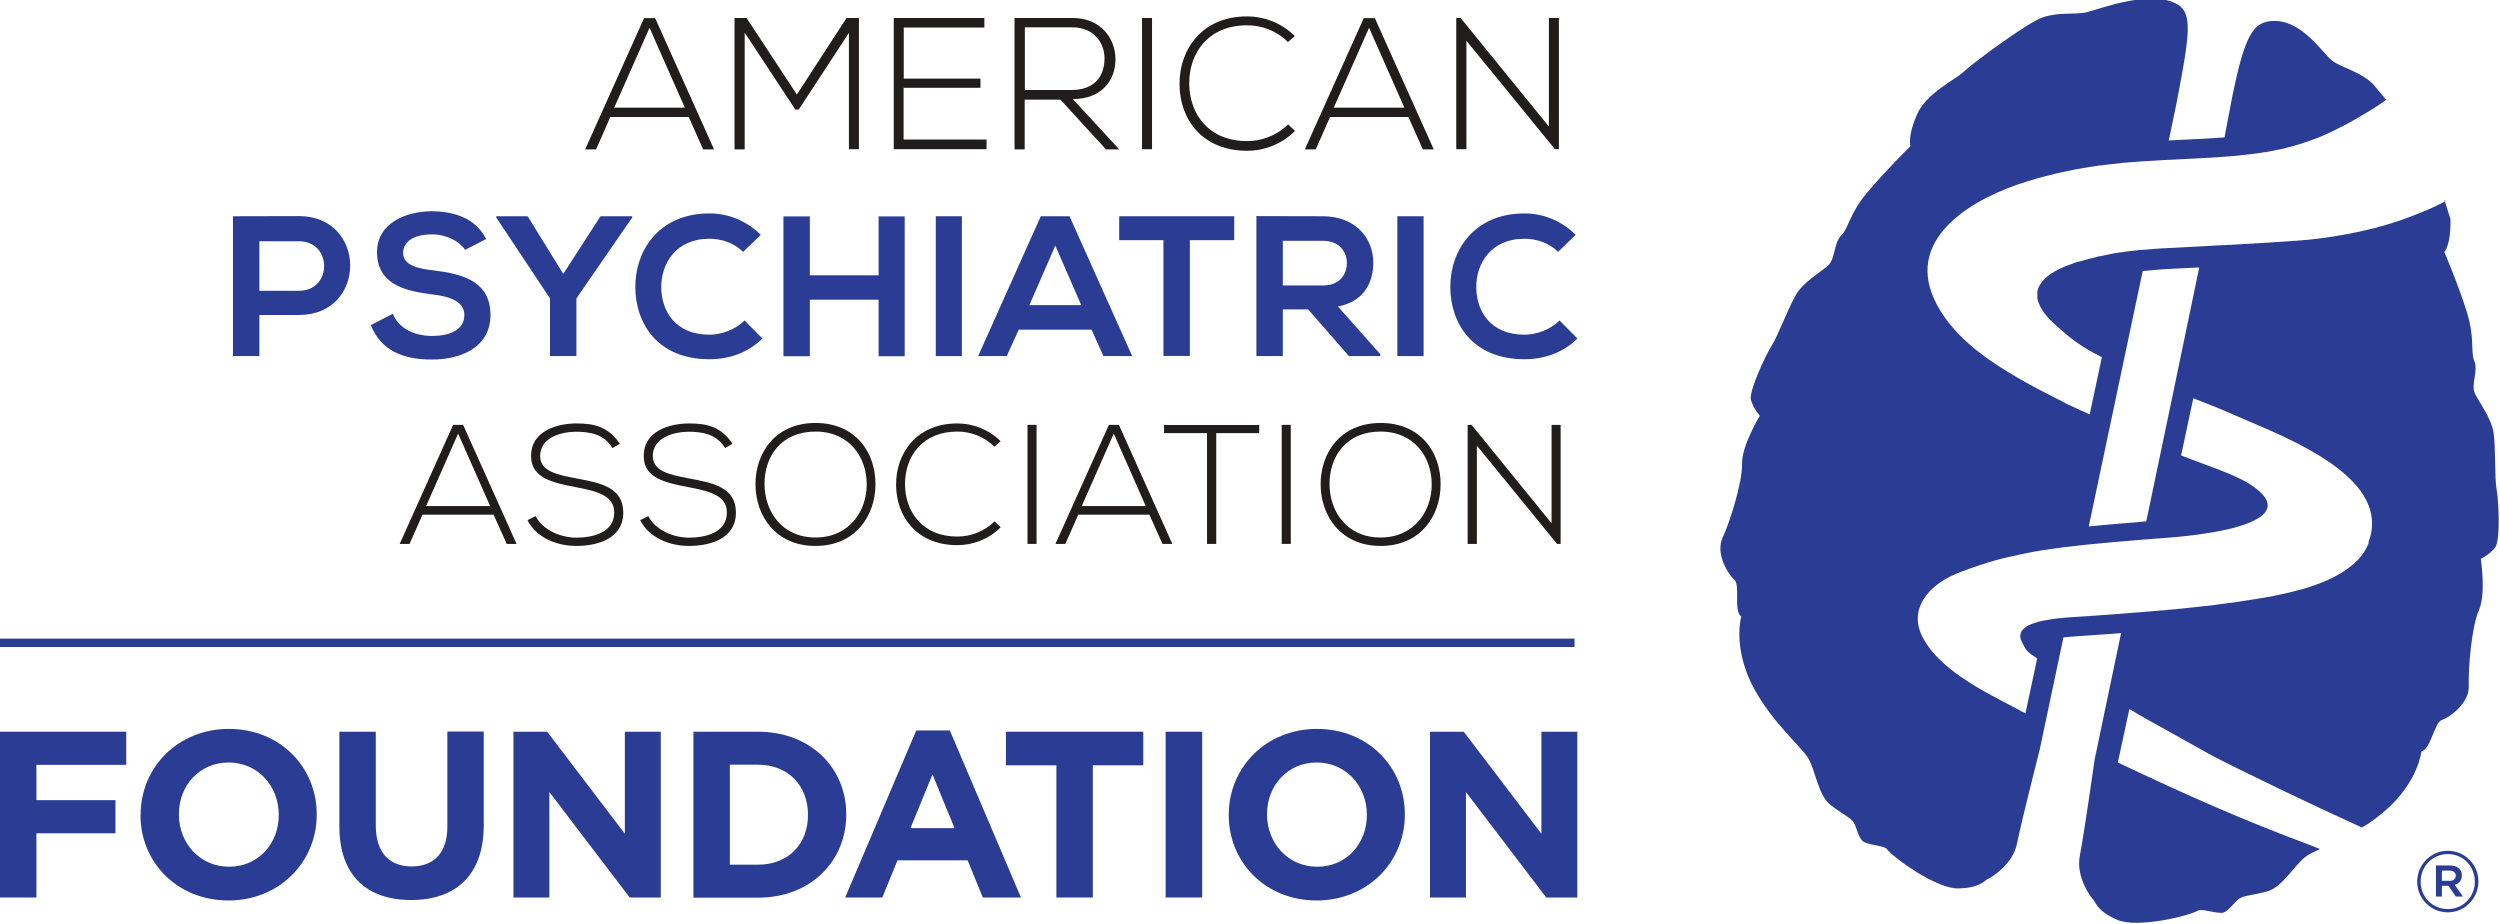 <?xml version="1.0" encoding="UTF-8"?>
<svg id="a" xmlns="http://www.w3.org/2000/svg" viewBox="0 0 160 59.15"><defs><style>.au{fill:#2a3c93;}.au,.av{stroke-width:0px;}.av{fill:#211d1d;}</style></defs><g id="b"><g id="c"><path id="d" class="au" d="M151.59,34.77c-.15.39-.38.74-.68,1.05-.04.04-.07.08-.11.11-.8.79-1.98,1.33-3.23,1.71-.12.04-.24.07-.36.1-.36.1-.72.19-1.08.27-.06.01-.12.03-.18.04-.18.04-.35.07-.53.11-.17.03-.34.06-.51.09-.17.03-.33.06-.49.08-.48.08-.93.14-1.3.2-.12.02-.24.04-.36.05-.03,0-.06,0-.09.01-.12.02-.24.03-.36.05,0,0-.02,0-.03,0-.11.02-.23.03-.34.05-.03,0-.05,0-.07.01-.12.02-.24.03-.37.05-.01,0-.02,0-.03,0-.12.02-.23.03-.35.04-.02,0-.04,0-.06,0-.13.02-.25.03-.38.05-.01,0-.02,0-.03,0-.12.01-.25.03-.37.04-.01,0-.02,0-.04,0-.13.02-.26.03-.4.05-.01,0-.02,0-.03,0-.13.01-.27.03-.4.04,0,0,0,0,0,0-.14.02-.28.03-.42.04,0,0-.02,0-.03,0-.29.03-.58.06-.88.08,0,0-.01,0-.02,0-.3.03-.61.05-.93.08,0,0-.01,0-.02,0-.32.03-.65.05-1,.08-.84.07-1.75.13-2.74.2-.18.01-.58.03-1.07.07,0,0,0,0,0,0-.12.01-.25.02-.37.04-.02,0-.04,0-.06,0-.03,0-.06,0-.1.01-.03,0-.05,0-.08.01-.03,0-.06,0-.09.01-.05,0-.1.01-.16.02-.02,0-.05,0-.07.01-.04,0-.07.01-.11.02-.02,0-.05,0-.07.01-.04,0-.07.01-.11.02-.02,0-.04,0-.06.01-.06.01-.11.02-.17.03,0,0-.02,0-.03,0-.05.01-.1.02-.14.03-.02,0-.04,0-.05.01-.04,0-.08.02-.12.03-.02,0-.03,0-.05.01-.05.01-.1.03-.15.05,0,0,0,0,0,0-.05.02-.1.03-.15.05-.01,0-.02.01-.04.01-.04.02-.07.03-.11.04-.01,0-.03.01-.04.02-.04.02-.08.03-.11.05,0,0-.01,0-.02,0-.04.02-.08.04-.12.07,0,0-.02.01-.02.02-.03.02-.06.04-.08.06,0,0-.02.02-.03.02-.03.02-.05.04-.07.06,0,0-.01.01-.02.02-.03.03-.05.05-.08.08,0,0,0,.01-.01.02-.02.02-.03.05-.05.07,0,0,0,.02-.01.03-.01.02-.02.05-.03.07,0,0,0,.02,0,.02,0,.03-.02.07-.02.1,0,0,0,0,0,.01,0,.03,0,.06,0,.09,0,.01,0,.02,0,.03,0,.03.01.05.02.08,0,.01,0,.02,0,.03.01.04.03.08.05.12.29.6.3.67,1.01,1.13l-.75,3.51s-.19-.1-.2-.1c0,0,0,0-.01,0-.02,0-.03-.02-.05-.03-.07-.03-.13-.07-.2-.11-.14-.07-.27-.14-.42-.22-.07-.04-.14-.07-.21-.11-.14-.07-.29-.15-.44-.23-.22-.12-.44-.23-.67-.36-.3-.16-.6-.33-.9-.51-.15-.09-.3-.18-.44-.27-.44-.28-.87-.57-1.26-.89-.73-.58-1.35-1.23-1.75-1.98-1.01-1.85.37-3.38,2.07-4.1.15-.06.3-.12.45-.18.05-.02.1-.04.15-.05.1-.04.21-.08.31-.12.06-.02.11-.04.17-.06.1-.04.2-.07.3-.1.06-.02.11-.04.17-.06.11-.03.21-.07.32-.1.05-.02.1-.03.15-.05.14-.04.29-.09.44-.13.01,0,.02,0,.03-.01.16-.04.32-.09.48-.13.04-.01.09-.02.13-.03.12-.03.23-.06.35-.08.06-.01.11-.02.17-.04.11-.02.22-.05.33-.07.06-.01.11-.02.17-.04.12-.02.23-.05.35-.07.05-.01.09-.02.14-.03.15-.03.31-.06.46-.09,0,0,.02,0,.02,0,.17-.03.34-.06.51-.09.03,0,.06,0,.09-.01.13-.02.27-.04.4-.06.05,0,.09-.01.14-.02.12-.02.25-.04.37-.05.05,0,.09-.01.14-.02.13-.02.26-.04.39-.05.04,0,.07,0,.11-.01.34-.04.69-.08,1.03-.12,1.23-.13,2.47-.23,3.69-.33h0c.32-.02.64-.05.96-.08.03,0,.06,0,.09,0,.33-.03.67-.05,1-.08.24-.02.74-.07,1.36-.15.1-.01.19-.03.29-.04.25-.04.51-.08.78-.12.16-.03.33-.06.49-.09.11-.02.22-.05.33-.07.16-.03.32-.07.48-.11.11-.03.21-.06.31-.09,1.53-.44,2.62-1.15,1.42-2.25-.16-.15-.36-.3-.61-.46-.12-.08-.25-.15-.39-.23-.21-.11-.43-.22-.68-.33-.89-.39-2.03-.78-3.35-1.29l.78-3.66c1.12.44,1.59.61,2.62,1.07,2.7,1.19,8.88,3.42,8.82,6.98,0,.41-.08.78-.22,1.12h0ZM137.13,17.35c.45-.05.86-.08,1.21-.11.59-.03,1.39-.08,2.33-.12.03,0,.05,0,.08,0-.99,4.78-2.24,10.77-3.39,16.25-.16.01-.31.02-.46.04-1.07.09-2.14.17-3.22.28,1.13-5.35,2.4-11.34,3.45-16.33h0ZM156.53,12.87c-.38.2-.76.38-1.14.55,0,0-.02,0-.02,0-.19.08-.38.17-.57.24-.01,0-.02,0-.03.01-.19.08-.38.15-.56.22,0,0-.02,0-.03.01-.19.07-.38.14-.58.21,0,0,0,0,0,0-.39.13-.77.25-1.15.36,0,0-.01,0-.02,0-.18.05-.36.1-.54.15-.01,0-.02,0-.03,0-.18.05-.35.09-.52.13-.01,0-.02,0-.03,0-.17.04-.35.08-.52.12,0,0-.01,0-.02,0-.35.08-.69.14-1.03.2,0,0-.02,0-.03,0-.16.03-.31.05-.46.08-.01,0-.03,0-.04,0-.15.02-.29.05-.43.07-.01,0-.03,0-.04,0-.14.02-.28.04-.42.06,0,0-.02,0-.03,0-.15.02-.29.04-.43.05-.06,0-.12.01-.19.02-.02,0-.03,0-.05,0-.06,0-.12.01-.18.02,0,0-.02,0-.03,0-.07,0-.14.01-.21.02-.02,0-.04,0-.06,0-.06,0-.13.01-.19.02-.02,0-.03,0-.05,0-.08,0-.16.01-.24.02-.02,0-.04,0-.05,0-.07,0-.14.01-.21.02-.02,0-.04,0-.06,0-.09,0-.17.01-.26.02-.01,0-.03,0-.04,0-.08,0-.16.01-.24.02-.02,0-.04,0-.06,0-.09,0-.19.01-.28.02,0,0,0,0-.01,0-.09,0-.19.01-.28.02-.02,0-.04,0-.07,0-.09,0-.19.01-.28.02,0,0-.01,0-.02,0-.1,0-.2.01-.3.02-.02,0-.05,0-.07,0-.09,0-.19.01-.28.02,0,0-.02,0-.02,0-.1,0-.21.01-.31.02-.02,0-.04,0-.06,0-.1,0-.19.01-.29.02-.01,0-.02,0-.03,0-.11,0-.22.01-.33.02-.01,0-.02,0-.04,0-.1,0-.2.01-.3.02-.02,0-.03,0-.05,0-.11,0-.21.01-.32.02-.01,0-.03,0-.04,0-.09,0-.19,0-.28.01-.02,0-.04,0-.06,0-.1,0-.21.01-.31.02,0,0,0,0,0,0-.11,0-.21.01-.31.02-.01,0-.03,0-.04,0-1.22.06-2.33.12-3.07.16-.28.02-.63.04-1,.08,0,0-.01,0-.02,0-.04,0-.09,0-.13.01-.01,0-.02,0-.03,0-.04,0-.09,0-.13.01-.01,0-.03,0-.04,0-.04,0-.09,0-.13.02-.02,0-.03,0-.05,0-.04,0-.08.01-.13.02-.02,0-.03,0-.05,0-.04,0-.09.01-.13.02-.02,0-.03,0-.05,0-.05,0-.09.01-.14.02,0,0-.02,0-.03,0-.15.02-.31.04-.46.07-.02,0-.04,0-.06,0-.04,0-.08.01-.11.02-.03,0-.05,0-.08.01-.04,0-.07.01-.11.02-.03,0-.06,0-.08.01-.04,0-.07.01-.11.02-.03,0-.06.01-.09.02-.03,0-.07.01-.1.02-.03,0-.06.01-.09.02-.03,0-.07.01-.1.02-.03,0-.06.01-.1.02-.03,0-.07.01-.1.02-.03,0-.07.01-.1.02-.03,0-.06.01-.1.02-.04,0-.07.02-.11.02-.03,0-.06.01-.09.02-.04,0-.08.02-.12.03-.02,0-.05.01-.07.02-.06.02-.13.03-.19.05-.02,0-.03,0-.05.01-.05.01-.1.02-.15.04-.02,0-.04.01-.07.02-.04.01-.08.02-.12.03-.02,0-.05.01-.07.02-.04.01-.08.02-.11.03-.03,0-.05.02-.08.02-.04.01-.07.02-.11.03-.03,0-.05.02-.08.02-.04.01-.07.02-.11.03-.02,0-.05.02-.07.02-.04.01-.07.02-.11.04-.02,0-.05.02-.07.03-.04.01-.07.03-.11.04-.02,0-.04.02-.07.02-.04.01-.07.03-.11.04-.02,0-.04.01-.06.02-.04.02-.09.04-.13.05-.01,0-.02.01-.04.02-.05.02-.11.05-.16.07h0c-.05.02-.1.05-.15.07-.01,0-.03.02-.04.02-.04.02-.07.04-.11.05-.02,0-.03.02-.05.03-.03.02-.06.03-.09.05-.02,0-.03.02-.05.03-.03.02-.06.03-.08.05-.02.01-.03.02-.05.03-.03.02-.05.03-.08.05-.02.01-.03.02-.05.03-.02.02-.05.04-.07.05-.02.01-.03.02-.05.04-.02.02-.05.04-.07.06-.01.01-.03.02-.04.03-.02.02-.05.04-.07.06-.01.01-.02.02-.03.03-.03.02-.05.05-.07.07,0,0-.02.01-.02.02-.06.06-.12.13-.17.2,0,0-.01.02-.02.03-.02.02-.03.05-.05.07,0,.01-.01.03-.02.04-.01.02-.03.05-.04.07,0,.01-.01.03-.02.04-.01.02-.02.05-.03.07,0,.01-.01.03-.02.04,0,.02-.02.05-.02.07,0,.02,0,.03-.01.05,0,.02-.01.05-.02.07,0,.02,0,.03,0,.05,0,.02,0,.05,0,.07,0,.02,0,.03,0,.05,0,.03,0,.05,0,.08,0,.01,0,.03,0,.04,0,.03,0,.06,0,.09,0,.01,0,.02,0,.04,0,.04.01.09.02.13,0,0,0,0,0,0,.01.04.02.09.04.13,0,.01.01.03.02.04.01.03.02.06.04.09,0,.02.02.03.02.05.01.03.03.06.04.09,0,.02.02.04.03.06.01.03.03.06.05.08.01.02.02.04.04.06.02.03.04.06.05.09.01.02.03.04.04.06.02.03.04.06.06.09.02.02.03.04.05.06.02.03.05.06.07.09.02.02.04.04.05.06.03.03.06.06.08.09.02.02.04.04.06.06.03.03.07.07.1.11.02.02.03.04.05.05.06.05.11.11.17.16.54.49.96.86,1.42,1.18.11.08.23.16.35.24.24.16.51.31.8.47.15.08.31.16.48.25l-.78,3.66c-.2-.09-.36-.16-.49-.22-.31-.14-.51-.23-.83-.38-.11-.05-.23-.11-.37-.19-.93-.47-1.95-.99-2.95-1.57-.8-.47-1.6-.97-2.33-1.53-.09-.07-.18-.14-.27-.21-.18-.14-.35-.29-.52-.44-.93-.83-1.71-1.77-2.2-2.85-1.82-4.02,2.65-6.52,6.02-7.54.18-.06.36-.11.54-.16.04-.01.08-.02.11-.03.18-.05.35-.1.52-.14.03,0,.06-.01.09-.02.16-.04.32-.08.47-.12.03,0,.05-.01.08-.02.17-.04.34-.08.51-.11.04,0,.07-.02.11-.02.17-.04.34-.07.51-.11,0,0,0,0,0,0,.17-.03.34-.06.51-.09.03,0,.07-.01.1-.02.16-.03.33-.06.49-.08.03,0,.05,0,.07-.01.15-.02.31-.05.46-.07.02,0,.04,0,.06,0,.16-.02.32-.04.48-.06.03,0,.06,0,.09-.01.33-.04.65-.08.97-.11.02,0,.05,0,.07,0,.16-.02.32-.03.48-.04.02,0,.03,0,.04,0,.16-.01.32-.03.47-.04,0,0,.01,0,.02,0,.16-.01.32-.02.49-.03.01,0,.03,0,.04,0,.33-.02.65-.04.98-.06,1.41-.08,2.75-.12,4.06-.23,0,0,0,0,0,0,.31-.02.61-.05.92-.09.01,0,.03,0,.04,0,.15-.02.3-.03.44-.05,0,0,.01,0,.02,0,.15-.02.3-.04.44-.06,0,0,0,0,.01,0,.14-.02.29-.04.43-.07.02,0,.04,0,.06,0,.14-.02.28-.05.42-.08,0,0,.02,0,.03,0,.14-.03.27-.06.41-.09.01,0,.03,0,.04,0,.14-.03.27-.06.41-.1.02,0,.05-.01.07-.02.14-.03.28-.07.41-.11.01,0,.02,0,.03,0,.13-.04.26-.08.39-.12.02,0,.04-.01.06-.02.13-.04.27-.09.4-.13.03,0,.05-.02.08-.03.14-.05.27-.1.41-.15,0,0,.01,0,.02,0,.13-.05.26-.1.4-.16.02-.01.05-.02.07-.03.13-.06.26-.11.4-.18.03-.01.05-.02.08-.04.14-.06.27-.13.41-.2.18-.09.35-.18.53-.27.05-.03.11-.06.16-.08.12-.07.24-.13.36-.2.05-.03.11-.06.16-.09.14-.08.28-.16.41-.24.02-.01.05-.03.07-.04.15-.09.3-.18.45-.27.06-.03.11-.07.16-.1.1-.06.19-.12.28-.18.06-.04.11-.07.17-.11.1-.07.2-.14.3-.21.04-.03.08-.05.12-.08h0s.02-.01.03-.02l-.82-.98s-.07-.07-.1-.1c-.82-.75-1.88-.96-2.51-1.4-.62-.45-2-2.76-3.97-2.56-1.3.13-1.81,1.22-2.81,6.69-.01.08-.06.34-.14.75-.85.07-1.71.11-2.61.15-.32.02-.64.03-.96.05.32-1.51.51-2.45.54-2.61.8-4.16.98-5.51.05-6.08-1.71-1.03-5.09.31-5.83.48-.75.18-1.81-.03-2.85.34-1.05.38-4.54,2.99-5.03,3.47-.49.49-2.4,1.34-3.01,2.77-.61,1.43-.4,1.99-.4,1.99,0,0-1.69,1.67-2.8,3.01-1.11,1.33-1.15,2.23-1.64,2.72-.48.49-.36,1.48-.83,1.91-.47.42-1.57,1.05-2.05,1.86-.48.81-1.18,2.68-1.55,3.25-.37.57-1.49,2.94-1.34,3.49.15.55.57,1.02.57,1.02,0,0-1.17,1.91-1.14,3.08.03,1.17-.78,3.73-1.25,4.74-.46,1.01.37,2.34.76,2.68.39.33-.07,1.99.44,2.35-.16.59-.36,2.45.83,4.63,1.19,2.18,3.02,3.71,3.46,4.44.44.73.64,2.33,1.36,2.93.72.6,1.38.86,1.57,1.22.19.36.28.9.55,1.15.27.25,1.39.29,1.54.5.37.51,3.16,2.57,4.59,2.53,1.43-.04,1.66-.51,1.87-.6.21-.09,1.61-.91,1.88-2.28.27-1.37,1.45-6,1.45-6,0,0,.62-2.91,1.52-7.19.31-.03.68-.06,1.1-.09.08,0,.15,0,.2-.01.86-.06,1.65-.11,2.39-.17-.99,4.75-1.69,8.07-1.69,8.07,0,0-.68,4.8-.95,6.17-.27,1.37.7,2.66.87,2.83.16.16.19.69,1.5,1.27,1.31.58,4.67-.26,5.21-.59.22-.14,1.27.25,1.62.13.35-.13.63-.59.95-.85.31-.26,1.02-.25,1.92-.53.9-.28,1.69-1.67,2.37-2.18.25-.19.35-.23.93-.5-.17-.06-.27-.12-.44-.18-4.62-1.72-8.06-3.26-12.5-5.36l.74-3.42c.4.22.46.3,2.02,1.15,1.27.7,2.95,1.66,3.2,1.79,1.96,1.02,6.14,3.04,9.66,4.64.57-.33.72-.45,1.28-.9,1.93-1.56,2.46-3.36,2.53-3.97.61-.14.82-1.85,1.31-2.01.49-.16,1.77-1.08,1.72-2.18-.04-1.11.18-3.78.65-4.85.47-1.07.12-3.28.12-3.28,0,0,.57-.28.92-.73.35-.45.22-3.06.09-3.74-.13-.67-.05-2.67-.19-3.6-.14-.93-.91-1.93-1.19-2.5-.28-.57.22-1.45-.04-2.08-.26-.64.04-1.48-.48-3.14-.51-1.66-1.44-3.85-1.44-3.85,0,0,.41-.44.39-1.99,0-.04,0-.08,0-.12l-.39-1.23"/><path id="e" class="au" d="M156.76,56.38c.26,0,.41-.14.41-.33,0-.21-.15-.33-.41-.33h-.48v.65h.48ZM155.89,55.39h.9c.44,0,.77.21.77.63,0,.33-.19.53-.46.61l.53.75h-.46l-.47-.69h-.42v.69h-.38v-1.99ZM158.39,56.42h0c0-.97-.74-1.76-1.73-1.76s-1.74.8-1.74,1.76h0c0,.97.74,1.76,1.74,1.76s1.73-.8,1.73-1.76ZM154.7,56.43h0c0-1.08.87-1.98,1.96-1.98s1.96.89,1.96,1.96h0c0,1.08-.87,1.98-1.96,1.98s-1.96-.89-1.96-1.96"/><path id="f" class="au" d="M0,46.83h8.08v2.12H2.33v2.26h5.06v2.12H2.33v4.11H0v-10.61"/><path id="g" class="au" d="M17.84,52.17v-.03c0-1.82-1.33-3.34-3.21-3.34s-3.18,1.49-3.18,3.3v.03c0,1.82,1.33,3.34,3.21,3.34s3.18-1.49,3.18-3.31ZM9,52.17v-.03c0-3.02,2.38-5.49,5.65-5.49s5.62,2.44,5.62,5.46v.03c0,3.02-2.38,5.49-5.65,5.49s-5.63-2.44-5.63-5.46"/><path id="h" class="au" d="M21.72,52.89v-6.06h2.33v6c0,1.73.86,2.62,2.29,2.62s2.29-.86,2.29-2.55v-6.08h2.33v5.99c0,3.21-1.8,4.79-4.65,4.79s-4.59-1.59-4.59-4.71"/><path id="i" class="au" d="M32.87,46.83h2.15l4.97,6.53v-6.53h2.3v10.61h-1.99l-5.14-6.75v6.75h-2.3v-10.61"/><path id="j" class="au" d="M46.71,48.94v6.4h1.8c1.91,0,3.2-1.29,3.2-3.17v-.03c0-1.88-1.29-3.2-3.2-3.2h-1.8ZM44.38,46.83h4.14c3.33,0,5.64,2.29,5.64,5.28v.03c0,2.99-2.3,5.31-5.64,5.31h-4.14v-10.61"/><path id="k" class="au" d="M61.09,53l-1.41-3.44-1.41,3.44h2.82ZM58.64,46.75h2.15l4.55,10.69h-2.44l-.97-2.38h-4.49l-.97,2.38h-2.38l4.55-10.69"/><path id="l" class="au" d="M67.61,48.98h-3.23v-2.15h8.79v2.15h-3.23v8.46h-2.33v-8.46"/><path id="m" class="au" d="M74.6,46.83h2.34v10.61h-2.34v-10.61"/><path id="n" class="au" d="M87.48,52.17v-.03c0-1.82-1.33-3.34-3.21-3.34s-3.18,1.49-3.18,3.3v.03c0,1.82,1.33,3.34,3.21,3.34s3.18-1.49,3.18-3.31ZM78.64,52.17v-.03c0-3.02,2.38-5.49,5.65-5.49s5.62,2.44,5.62,5.46v.03c0,3.02-2.38,5.49-5.65,5.49s-5.62-2.44-5.62-5.46"/><path id="o" class="au" d="M91.53,46.83h2.15l4.97,6.53v-6.53h2.3v10.61h-1.99l-5.14-6.75v6.75h-2.3v-10.61"/><path id="p" class="au" d="M100.77,41.41H0v-.54h100.77v.54"/><path id="q" class="av" d="M43.83,6.89l-2.26-5.11-2.26,5.11h4.51ZM45,9.56l-.92-2.07h-5.02l-.91,2.07h-.7l3.77-8.4h.71l3.77,8.4h-.7"/><path id="r" class="av" d="M54.34,2.09l-3.22,4.92h-.22l-3.24-4.92v7.47h-.65V1.15h.77l3.22,4.9,3.18-4.9h.79v8.4h-.64V2.09"/><path id="s" class="av" d="M57.83,5.03h4.92v.59h-4.92v3.31h5.31v.62h-5.94V1.15h5.8v.61h-5.16v3.26"/><path id="t" class="av" d="M65.58,5.76h2.98c1.46,0,2.11-.83,2.13-2,.01-.98-.66-2.01-2.05-2.01h-3.05v4.01ZM71.63,9.56h-.85l-2.91-3.18h-2.29v3.18h-.65V1.15h3.7c1.83,0,2.75,1.31,2.76,2.62.01,1.37-.89,2.57-2.73,2.57l2.97,3.22"/><path id="u" class="av" d="M73.09,9.56V1.15h.64v8.4h-.64"/><path id="v" class="av" d="M82.87,8.39c-.84.84-1.96,1.26-3.06,1.26-2.83,0-4.31-1.98-4.32-4.25-.02-2.24,1.44-4.35,4.32-4.35,1.1,0,2.22.42,3.06,1.26l-.44.38c-.72-.72-1.67-1.07-2.62-1.07-2.45,0-3.71,1.73-3.7,3.74.02,1.97,1.27,3.67,3.7,3.67.95,0,1.91-.36,2.63-1.07l.43.41"/><path id="w" class="av" d="M89.88,6.89l-2.26-5.11-2.26,5.11h4.51ZM91.06,9.56l-.92-2.07h-5.02l-.91,2.07h-.7l3.77-8.4h.71l3.77,8.4h-.7"/><path id="x" class="av" d="M93.48,1.15l5.65,6.95V1.15h.64v8.4h-.25l-5.67-6.94v6.94h-.65V1.15h.28"/><path id="y" class="au" d="M16.6,18.61h2.53c2.16,0,2.15-3.17,0-3.17h-2.53v3.17ZM19.13,20.16h-2.53v2.63h-1.69v-8.95c1.41,0,2.81-.01,4.22-.01,4.37,0,4.38,6.33,0,6.33"/><path id="z" class="au" d="M29.77,16c-.31-.51-1.15-1-2.12-1-1.25,0-1.85.52-1.85,1.19,0,.78.92,1,1.99,1.12,1.87.23,3.6.72,3.6,2.85,0,1.99-1.76,2.85-3.76,2.85-1.83,0-3.23-.56-3.9-2.2l1.41-.73c.4.98,1.43,1.42,2.52,1.42s2.06-.37,2.06-1.34c0-.84-.88-1.19-2.07-1.32-1.83-.22-3.52-.7-3.52-2.71,0-1.84,1.82-2.59,3.46-2.61,1.39,0,2.84.4,3.52,1.78l-1.34.69"/><path id="aa" class="au" d="M36.05,17.53l2.38-3.69h2.03v.08l-3.57,5.18v3.69h-1.69v-3.69l-3.44-5.18v-.08h2.01l2.28,3.69"/><path id="ab" class="au" d="M48.8,21.66c-.92.91-2.11,1.33-3.4,1.33-3.32,0-4.73-2.29-4.74-4.61-.01-2.34,1.51-4.72,4.74-4.72,1.21,0,2.37.46,3.29,1.37l-1.13,1.09c-.59-.58-1.38-.84-2.16-.84-2.16,0-3.09,1.61-3.08,3.11.01,1.48.87,3.03,3.08,3.03.78,0,1.66-.32,2.25-.91l1.15,1.16"/><path id="ac" class="au" d="M56.23,22.8v-3.62h-4.4v3.62h-1.69v-8.95h1.69v3.77h4.4v-3.77h1.67v8.95h-1.67"/><path id="ad" class="au" d="M59.89,22.79v-8.95h1.67v8.95h-1.67"/><path id="ae" class="au" d="M67.54,15.72l-1.66,3.81h3.32l-1.66-3.81ZM69.88,21.1h-4.68l-.77,1.69h-1.83l4.01-8.95h1.84l4.01,8.95h-1.84l-.76-1.69"/><path id="af" class="au" d="M74.47,15.37h-2.84v-1.53h7.36v1.53h-2.84v7.41h-1.69v-7.41"/><path id="ag" class="au" d="M82.1,15.41v2.86h2.57c1.07,0,1.53-.72,1.53-1.43s-.47-1.43-1.53-1.43h-2.57ZM88.34,22.79h-2.01l-2.61-2.99h-1.62v2.99h-1.69v-8.96c1.42,0,2.84.01,4.26.01,2.11.01,3.22,1.42,3.22,2.97,0,1.23-.56,2.47-2.26,2.81l2.71,3.05v.12"/><path id="ah" class="au" d="M89.43,22.79v-8.95h1.68v8.95h-1.68"/><path id="ai" class="au" d="M100.96,21.66c-.92.91-2.11,1.33-3.4,1.33-3.32,0-4.73-2.29-4.74-4.61-.01-2.34,1.51-4.72,4.74-4.72,1.21,0,2.37.46,3.28,1.37l-1.12,1.09c-.59-.58-1.38-.84-2.16-.84-2.16,0-3.09,1.61-3.08,3.11.01,1.48.87,3.03,3.08,3.03.78,0,1.66-.32,2.25-.91l1.15,1.16"/><path id="aj" class="av" d="M31.37,32.39l-2.05-4.64-2.05,4.64h4.09ZM32.43,34.81l-.84-1.87h-4.55l-.83,1.87h-.63l3.42-7.62h.64l3.42,7.62h-.63"/><path id="ak" class="av" d="M39.19,28.66c-.55-.89-1.45-1.02-2.31-1.03-.89,0-2.31.33-2.31,1.55,0,.97,1.04,1.2,2.33,1.44,1.47.28,2.99.54,2.99,2.19-.01,1.72-1.74,2.13-3.01,2.13-1.19,0-2.54-.49-3.12-1.65l.52-.26c.47.93,1.66,1.38,2.6,1.38s2.43-.26,2.43-1.61c.01-1.14-1.25-1.39-2.5-1.63-1.39-.27-2.82-.56-2.82-1.96-.03-1.61,1.64-2.11,2.89-2.11,1.09,0,2.03.17,2.79,1.3l-.48.28"/><path id="al" class="av" d="M46.4,28.66c-.56-.89-1.45-1.02-2.31-1.03-.89,0-2.31.33-2.31,1.55,0,.97,1.04,1.2,2.33,1.44,1.47.28,2.99.54,2.99,2.19-.01,1.72-1.74,2.13-3.01,2.13-1.19,0-2.53-.49-3.12-1.65l.52-.26c.47.93,1.66,1.38,2.6,1.38s2.43-.26,2.43-1.61c.01-1.14-1.25-1.39-2.5-1.63-1.39-.27-2.82-.56-2.82-1.96-.03-1.61,1.64-2.11,2.89-2.11,1.09,0,2.04.17,2.79,1.3l-.48.28"/><path id="am" class="av" d="M48.93,31c.01,1.72,1.1,3.4,3.26,3.4s3.28-1.68,3.28-3.4-1.09-3.38-3.28-3.38-3.28,1.59-3.26,3.38ZM56.03,31.01c-.01,2-1.28,3.93-3.84,3.93s-3.84-1.94-3.84-3.95,1.27-3.92,3.84-3.92,3.85,1.88,3.84,3.94"/><path id="an" class="av" d="M64.04,33.75c-.76.76-1.77,1.14-2.77,1.14-2.57,0-3.91-1.8-3.92-3.85-.02-2.03,1.31-3.94,3.92-3.94,1,0,2.01.38,2.77,1.14l-.4.35c-.65-.65-1.51-.97-2.37-.97-2.22,0-3.36,1.57-3.35,3.39.02,1.79,1.15,3.33,3.35,3.33.86,0,1.73-.33,2.38-.97l.39.37"/><path id="ao" class="av" d="M65.76,34.81v-7.62h.58v7.62h-.58"/><path id="ap" class="av" d="M73.33,32.39l-2.05-4.64-2.05,4.64h4.09ZM74.4,34.81l-.84-1.87h-4.55l-.83,1.87h-.63l3.42-7.62h.64l3.42,7.62h-.63"/><path id="aq" class="av" d="M77.25,27.72h-2.75v-.52h6.09v.52h-2.75v7.09h-.59v-7.09"/><path id="ar" class="av" d="M82.03,34.81v-7.62h.58v7.62h-.58"/><path id="as" class="av" d="M85.09,31c.01,1.72,1.1,3.4,3.26,3.4s3.28-1.68,3.28-3.4-1.09-3.38-3.28-3.38-3.27,1.59-3.26,3.38ZM92.2,31.01c-.01,2-1.28,3.93-3.84,3.93s-3.84-1.94-3.84-3.95,1.27-3.92,3.84-3.92,3.85,1.88,3.84,3.94"/><path id="at" class="av" d="M94.18,27.19l5.12,6.3v-6.3h.58v7.62h-.23l-5.13-6.29v6.29h-.59v-7.62h.25"/></g></g></svg>
